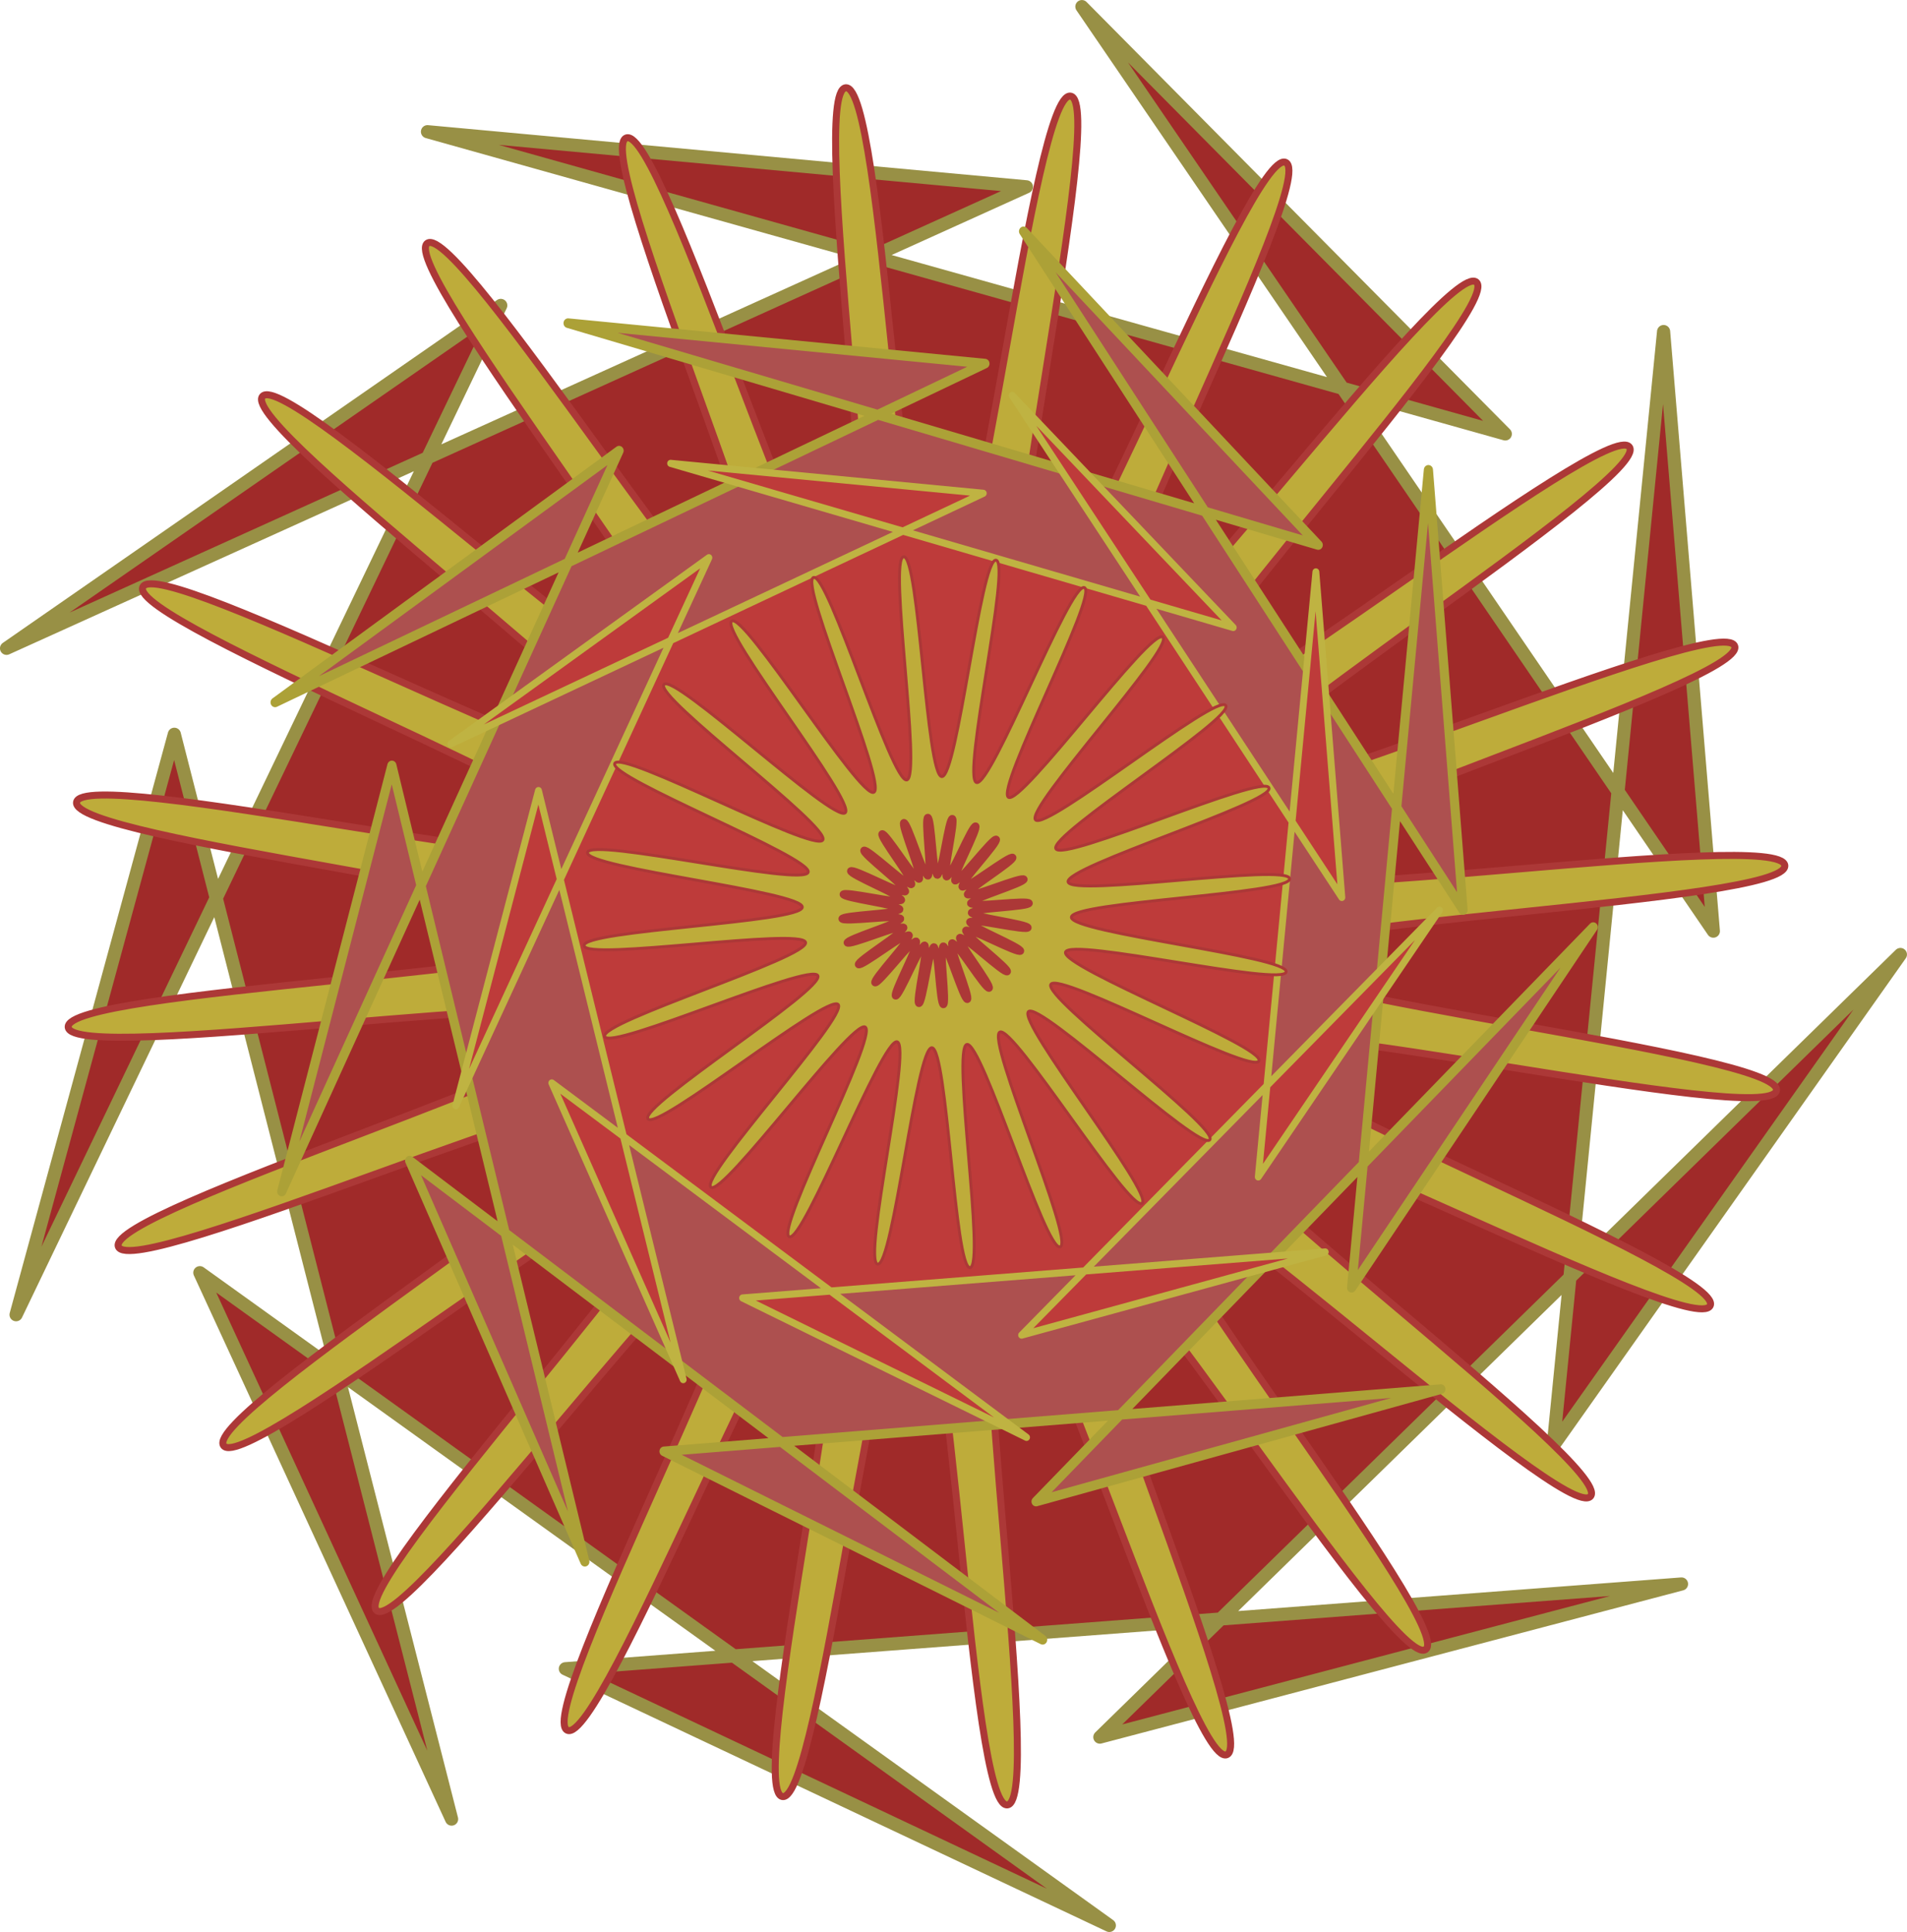 <?xml version="1.0" encoding="UTF-8"?>
<svg width="278.46mm" height="282.03mm" version="1.1" viewBox="0 0 986.69 999.3" xmlns="http://www.w3.org/2000/svg">
<g transform="translate(447.95 322.82)">
<g stroke-linecap="round" stroke-linejoin="round">
<path d="m-214.29 618.08-143.46-561.12-81.883 300.23 250.78-522.05-255.71 177.36 527.68-238.71-309.89-28.504 557.67 156.32-219.07-221.03 326.72 478.21-25.741-310.13-57.108 576.34 179.63-254.12-414.21 404.8 300.95-79.204-577.5 43.841 281.45 132.77-470.57-337.63z" fill="#a02a29" stroke="#989045" stroke-width="6.8"/>
<path d="m110.69 316.48c-17.256 9.128 94.365 261.51 76.065 268.31-18.3 6.798-98.514-257.25-117.54-252.9-19.031 4.351 23.466 277.02 4.03 278.85s-28.575-273.98-48.084-274.71c-19.508-0.723-49.032 273.66-68.28 270.39s43.31-272.04 24.654-277.79c-18.657-5.747-118.19 251.64-135.94 243.51-17.747-8.133 112.24-251.56 95.711-261.94-16.533-10.38-179.29 212.48-194.33 200.03-15.037-12.449 173.53-213.94 160.25-228.25-13.283-14.306-228.18 158.83-239.48 142.92-11.303-15.917 222.99-161.74 213.86-178.99-9.128-17.256-261.51 94.365-268.31 76.065-6.798-18.3 257.25-98.514 252.9-117.54-4.351-19.031-277.02 23.466-278.85 4.03-1.83-19.436 273.98-28.576 274.71-48.084 0.723-19.508-273.66-49.032-270.39-68.28 3.263-19.247 272.04 43.31 277.79 24.654 5.747-18.657-251.64-118.19-243.51-135.94 8.133-17.747 251.56 112.24 261.94 95.711 10.38-16.533-212.48-179.29-200.03-194.33 12.449-15.037 213.94 173.53 228.25 160.25 14.306-13.283-158.83-228.18-142.92-239.48s161.74 222.99 178.99 213.86c17.256-9.128-94.365-261.51-76.065-268.31 18.3-6.798 98.514 257.25 117.54 252.9 19.031-4.351-23.466-277.02-4.03-278.85 19.436-1.83 28.575 273.98 48.084 274.71 19.508 0.723 49.032-273.66 68.28-270.39 19.247 3.263-43.31 272.04-24.654 277.79 18.657 5.747 118.19-251.64 135.94-243.51s-112.24 251.56-95.711 261.94c16.533 10.38 179.29-212.48 194.33-200.03 15.037 12.449-173.53 213.94-160.25 228.25s228.18-158.83 239.48-142.92c11.303 15.917-222.99 161.74-213.86 178.99 9.128 17.256 261.51-94.365 268.31-76.065 6.798 18.3-257.25 98.514-252.9 117.54 4.351 19.031 277.02-23.466 278.85-4.03s-273.98 28.576-274.71 48.084c-0.723 19.508 273.66 49.032 270.39 68.28s-272.04-43.31-277.79-24.654c-5.747 18.657 251.64 118.19 243.51 135.94-8.133 17.747-251.56-112.24-261.94-95.711-10.38 16.533 212.48 179.29 200.03 194.33-12.449 15.037-213.94-173.53-228.25-160.25s158.83 228.18 142.92 239.48c-15.917 11.303-161.74-222.99-178.99-213.86z" fill="#beac3a" stroke="#ac3837" stroke-width="3.62"/>
<path transform="matrix(.696 0 0 .734 3.807 31.28)" d="m-214.29 618.08-143.46-561.12-81.883 300.23 250.78-522.05-255.71 177.36 527.68-238.71-309.89-28.504 557.67 156.32-219.07-221.03 326.72 478.21-25.741-310.13-57.108 576.34 179.63-254.12-414.21 404.8 300.95-79.204-577.5 43.841 281.45 132.77-470.57-337.63z" fill="#ad504f" stroke="#aca137" stroke-width="6.8"/>
<path transform="matrix(.522 0 0 .543 17.407 55.15)" d="m-214.29 618.08-143.46-561.12-81.883 300.23 250.78-522.05-255.71 177.36 527.68-238.71-309.89-28.504 557.67 156.32-219.07-221.03 326.72 478.21-25.741-310.13-57.108 576.34 179.63-254.12-414.21 404.8 300.95-79.204-577.5 43.841 281.45 132.77-470.57-337.63z" fill="#be3b3a" stroke="#bfb342" stroke-width="6.801"/>
<path transform="matrix(.411 0 0 .414 23.859 79.985)" d="m110.69 316.48c-17.256 9.128 94.365 261.51 76.065 268.31-18.3 6.798-98.514-257.25-117.54-252.9-19.031 4.351 23.466 277.02 4.03 278.85s-28.575-273.98-48.084-274.71c-19.508-0.723-49.032 273.66-68.28 270.39s43.31-272.04 24.654-277.79c-18.657-5.747-118.19 251.64-135.94 243.51-17.747-8.133 112.24-251.56 95.711-261.94-16.533-10.38-179.29 212.48-194.33 200.03-15.037-12.449 173.53-213.94 160.25-228.25-13.283-14.306-228.18 158.83-239.48 142.92-11.303-15.917 222.99-161.74 213.86-178.99-9.128-17.256-261.51 94.365-268.31 76.065-6.798-18.3 257.25-98.514 252.9-117.54-4.351-19.031-277.02 23.466-278.85 4.03-1.83-19.436 273.98-28.576 274.71-48.084 0.723-19.508-273.66-49.032-270.39-68.28 3.263-19.247 272.04 43.31 277.79 24.654 5.747-18.657-251.64-118.19-243.51-135.94 8.133-17.747 251.56 112.24 261.94 95.711 10.38-16.533-212.48-179.29-200.03-194.33 12.449-15.037 213.94 173.53 228.25 160.25 14.306-13.283-158.83-228.18-142.92-239.48s161.74 222.99 178.99 213.86c17.256-9.128-94.365-261.51-76.065-268.31 18.3-6.798 98.514 257.25 117.54 252.9 19.031-4.351-23.466-277.02-4.03-278.85 19.436-1.83 28.575 273.98 48.084 274.71 19.508 0.723 49.032-273.66 68.28-270.39 19.247 3.263-43.31 272.04-24.654 277.79 18.657 5.747 118.19-251.64 135.94-243.51s-112.24 251.56-95.711 261.94c16.533 10.38 179.29-212.48 194.33-200.03 15.037 12.449-173.53 213.94-160.25 228.25s228.18-158.83 239.48-142.92c11.303 15.917-222.99 161.74-213.86 178.99 9.128 17.256 261.51-94.365 268.31-76.065 6.798 18.3-257.25 98.514-252.9 117.54 4.351 19.031 277.02-23.466 278.85-4.03s-273.98 28.576-274.71 48.084c-0.723 19.508 273.66 49.032 270.39 68.28s-272.04-43.31-277.79-24.654c-5.747 18.657 251.64 118.19 243.51 135.94-8.133 17.747-251.56-112.24-261.94-95.711-10.38 16.533 212.48 179.29 200.03 194.33-12.449 15.037-213.94-173.53-228.25-160.25s158.83 228.18 142.92 239.48c-15.917 11.303-161.74-222.99-178.99-213.86z" fill="#beac3a" stroke="#ac3837" stroke-width="3.62"/>
<path d="m4.714 185.52c-1.626-1.375 19.178-23.132 17.746-24.708s-25.074 17.058-26.288 15.308 24.511-17.38 23.536-19.273c-0.975-1.893-28.634 9.987-29.354 7.983-0.72-2.004 28.175-10.444 27.722-12.525-0.452-2.081-30.243 2.235-30.42 0.113-0.177-2.122 29.918-2.796 30.019-4.923 0.102-2.127-29.791-5.668-29.413-7.764 0.378-2.095 29.622 5.042 30.271 3.014 0.649-2.028-27.309-13.186-26.401-15.112 0.908-1.926 27.308 12.537 28.459 10.746 1.151-1.791-22.966-19.805-21.59-21.43 1.375-1.626 23.132 19.178 24.708 17.746s-17.058-25.074-15.308-26.288c1.749-1.214 17.381 24.511 19.273 23.536 1.893-0.975-9.987-28.634-7.983-29.354s10.444 28.175 12.525 27.722c2.081-0.452-2.235-30.243-0.113-30.42 2.122-0.177 2.796 29.918 4.923 30.019 2.127 0.102 5.668-29.791 7.764-29.413s-5.042 29.622-3.014 30.271c2.028 0.649 13.186-27.309 15.112-26.401s-12.537 27.308-10.746 28.459 19.805-22.966 21.43-21.59c1.626 1.375-19.178 23.132-17.746 24.708s25.074-17.058 26.288-15.308c1.214 1.749-24.511 17.38-23.536 19.273 0.975 1.893 28.634-9.987 29.354-7.983 0.72 2.004-28.175 10.444-27.722 12.525 0.452 2.081 30.243-2.235 30.42-0.113 0.177 2.122-29.918 2.796-30.019 4.923-0.102 2.127 29.791 5.668 29.413 7.764-0.378 2.095-29.622-5.042-30.271-3.014s27.309 13.186 26.401 15.112c-0.908 1.926-27.308-12.537-28.459-10.746-1.151 1.791 22.966 19.805 21.59 21.43-1.375 1.626-23.132-19.178-24.708-17.746-1.576 1.432 17.058 25.074 15.308 26.288-1.749 1.214-17.381-24.511-19.273-23.536-1.893 0.975 9.987 28.634 7.983 29.354-2.004 0.72-10.444-28.175-12.525-27.722-2.081 0.452 2.235 30.243 0.113 30.42s-2.796-29.918-4.923-30.019-5.668 29.791-7.764 29.413 5.042-29.622 3.014-30.271c-2.028-0.649-13.186 27.309-15.112 26.401s12.537-27.308 10.746-28.459-19.805 22.966-21.43 21.59z" fill="#beac3a" stroke="#ac3837" stroke-width="3.62"/>
</g>
</g>
</svg>
